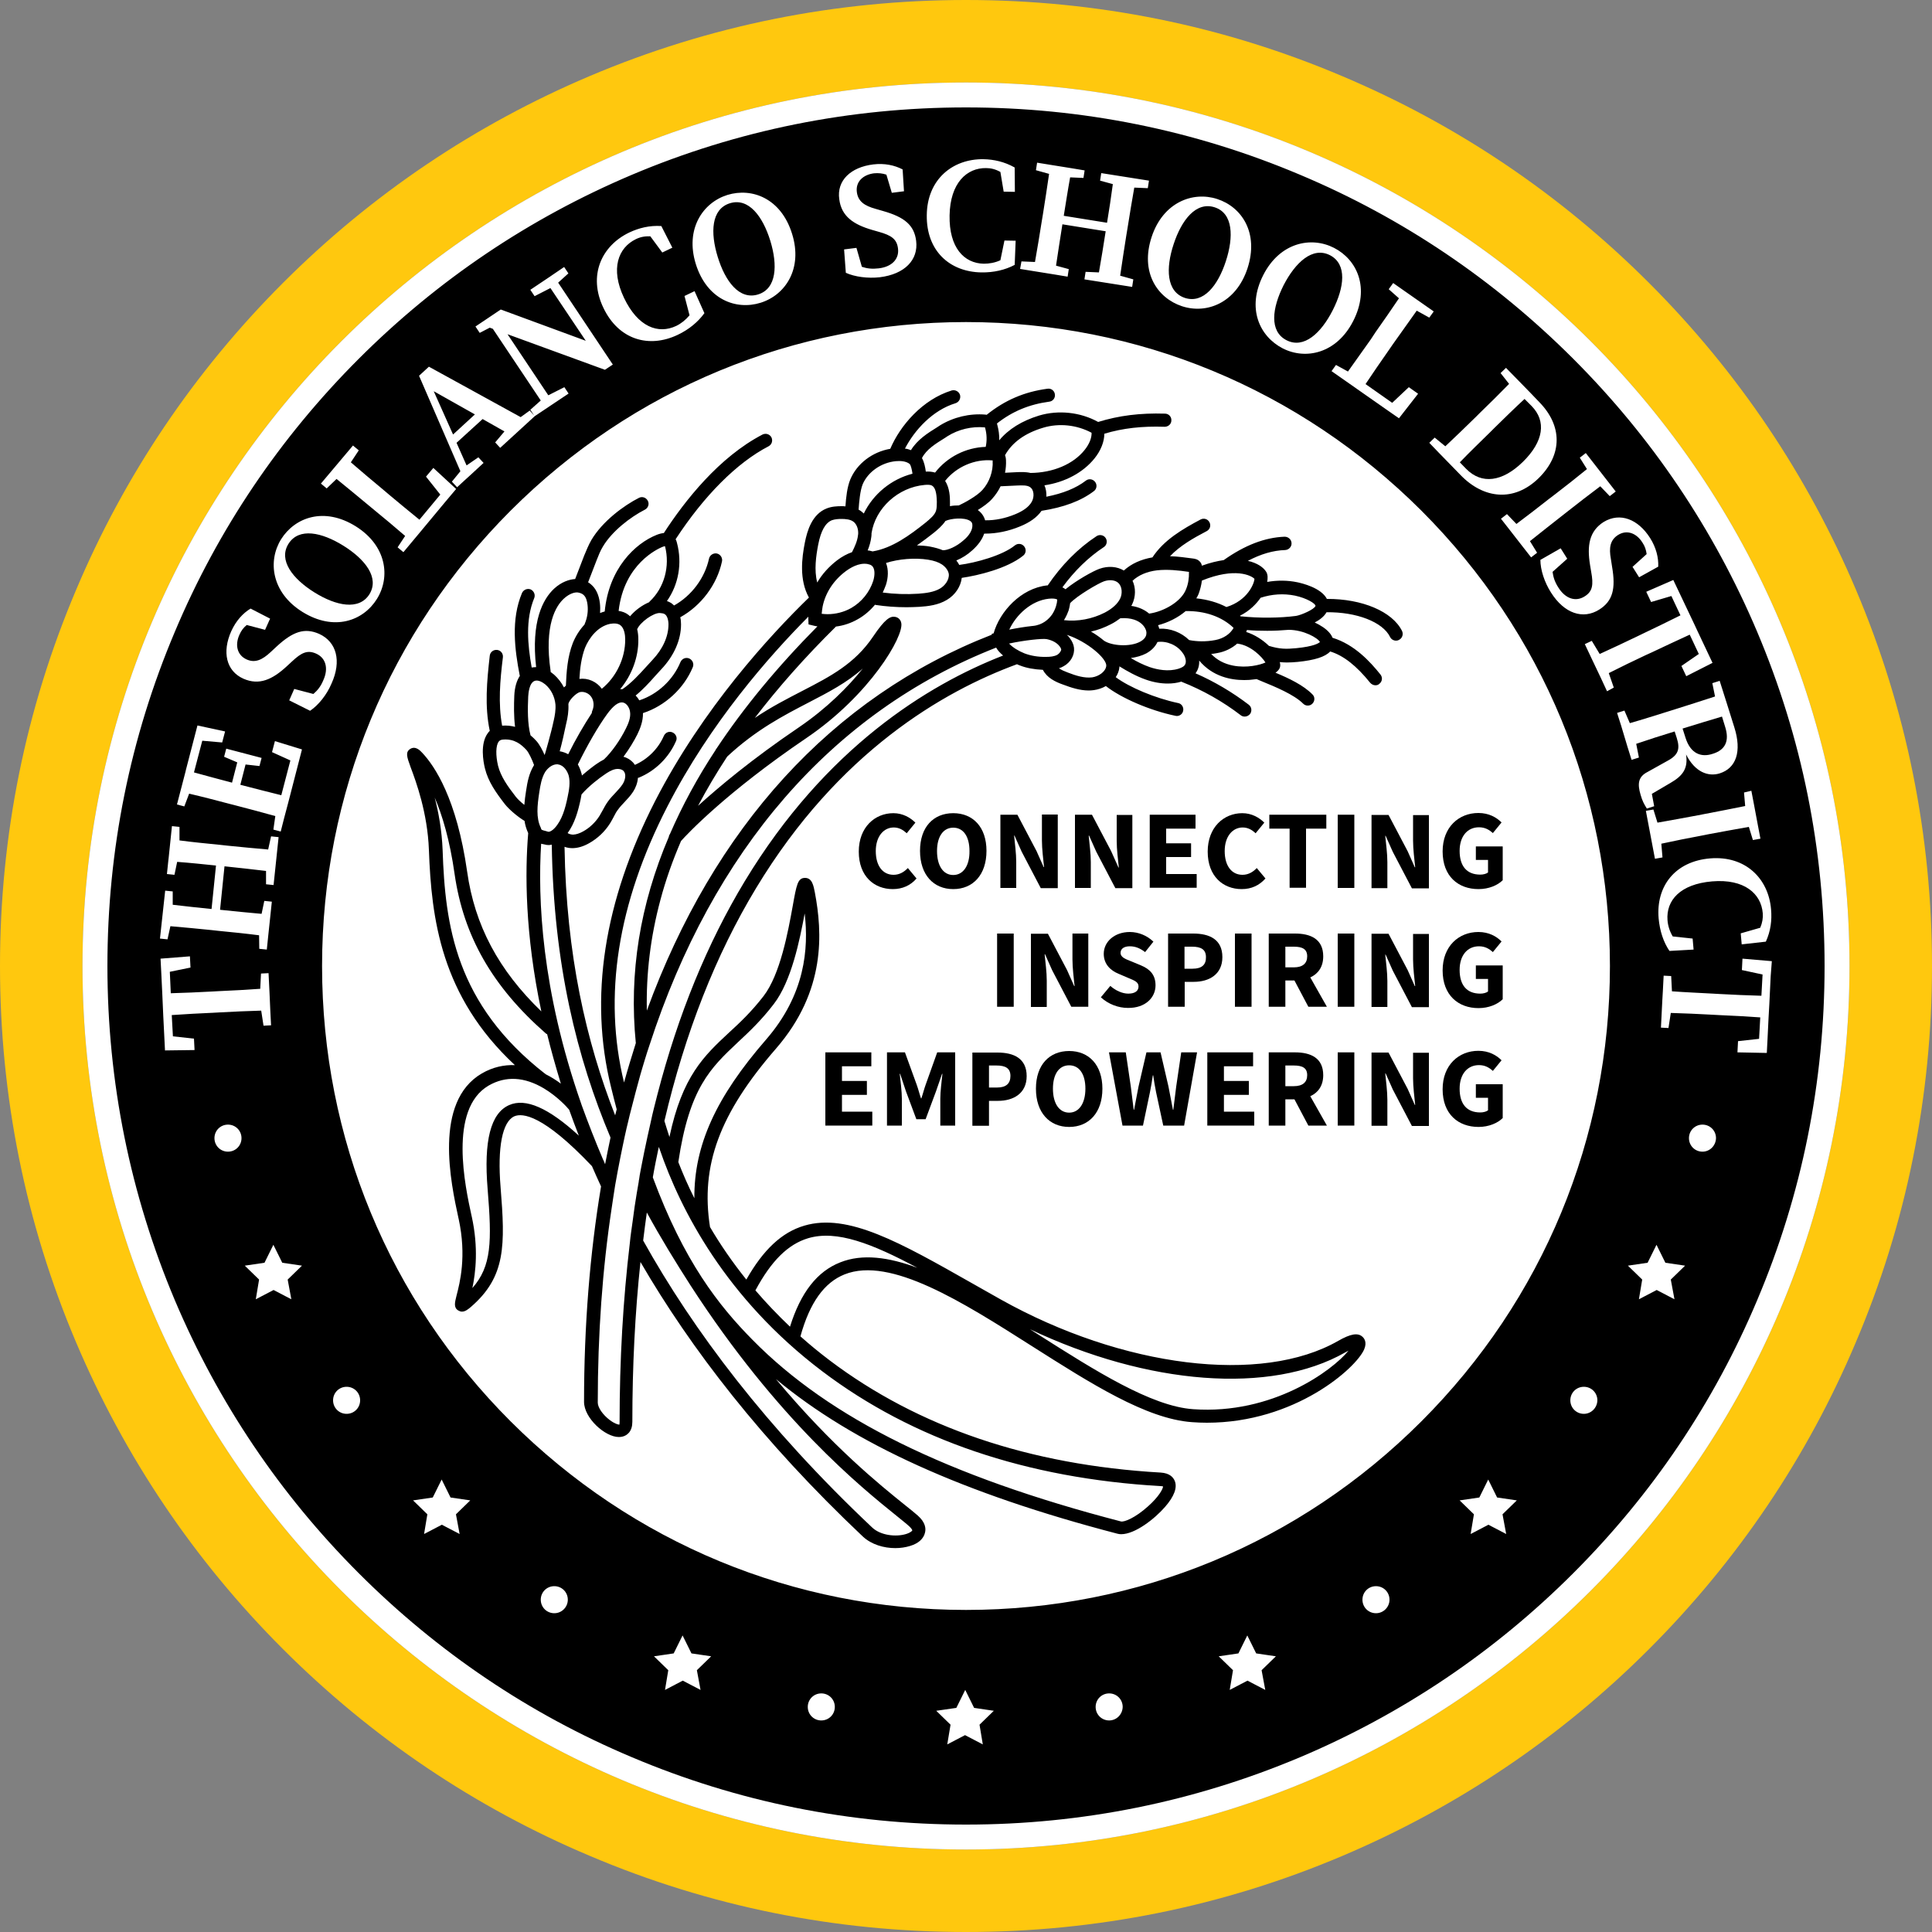 <?xml version="1.0" encoding="utf-8"?>
<!-- Generator: Adobe Illustrator 24.3.0, SVG Export Plug-In . SVG Version: 6.00 Build 0)  -->
<svg version="1.1" id="Layer_1" xmlns="http://www.w3.org/2000/svg" xmlns:xlink="http://www.w3.org/1999/xlink" x="0px" y="0px"
	 viewBox="0 0 1000 1000" style="enable-background:new 0 0 1000 1000;" xml:space="preserve">
<rect x="0" y="0" width="1000" height="1000" fill="#808080" stroke="none"/>
<style type="text/css">
	.st0{fill:#FFC80E;}
	.st1{fill:#FFFFFF;}
</style>
<path class="st0" d="M500,42.7c252.5,0,457.3,204.7,457.3,457.3S752.5,957.3,500,957.3C247.5,957.3,42.7,752.5,42.7,500
	S247.5,42.7,500,42.7 M500,0c-67.5,0-133,13.2-194.6,39.3c-59.5,25.2-113,61.2-158.9,107.1c-45.9,45.9-82,99.4-107.1,158.9
	C13.2,367,0,432.5,0,500s13.2,133,39.3,194.6c25.2,59.5,61.2,113,107.1,158.9c45.9,45.9,99.4,82,158.9,107.1
	C367,986.8,432.5,1000,500,1000s133-13.2,194.6-39.3c59.5-25.2,113-61.2,158.9-107.1c45.9-45.9,82-99.4,107.1-158.9
	C986.8,633,1000,567.5,1000,500s-13.2-133-39.3-194.6c-25.2-59.5-61.2-113-107.1-158.9c-45.9-45.9-99.4-82-158.9-107.1
	C633,13.2,567.5,0,500,0L500,0z"/>
<path class="st1" d="M500,42.7c252.5,0,457.3,204.7,457.3,457.3S752.5,957.3,500,957.3C247.5,957.3,42.7,752.5,42.7,500
	S247.5,42.7,500,42.7"/>
<g>
	<path d="M709.2,353.4c0.7,0.8,1.7,1.3,2.7,1.3c0.8,0,1.5-0.2,2.1-0.8c1.5-1.2,1.7-3.3,0.5-4.8c-5.3-6.6-13.4-15.5-24.8-19
		c-0.3-0.8-0.8-1.7-1.6-2.6c-1.7-2-4.4-3.8-7.6-5.3c2.5-1.3,4.9-3.1,6.1-5.3c15.5-0.2,29.1,5,32.9,12.8c0.6,1.2,1.8,1.9,3.1,1.9
		c0.5,0,1-0.1,1.5-0.4c1.7-0.8,2.4-2.9,1.6-4.6c-5-10.1-20.7-16.7-38.9-16.6c-3-5.8-12.9-8.1-15.2-8.6c-5.2-1.1-10.5-1.1-15.7-0.2
		c0.3-1.8,0.4-3.7-0.5-5.2c-1.4-2.3-4.6-4.6-9.5-5.7c6.6-3.5,13-5.4,19.3-5.6c1.9-0.1,3.4-1.7,3.3-3.6c-0.1-1.9-1.7-3.3-3.6-3.3
		c-10.3,0.4-20.6,4.4-31.5,12.1c-3.4,0.5-7.2,1.4-11.3,2.9c-0.1-0.5-0.3-1.2-0.8-1.8c-1.2-1.6-3-1.8-3.7-1.9
		c-3.9-0.5-7.9-1.1-12-1.2c5.1-5.4,12.1-9.4,19-13c1.7-0.9,2.3-2.9,1.4-4.6c-0.9-1.7-2.9-2.3-4.6-1.4c-9.4,5-19,10.6-24.9,19.6
		c-5.9,1-11,3.3-14.8,6.8c-3.5-2.1-8.1-2.5-12.6-0.9c-3.2,1.1-12,6-17.6,10.6c-0.5-0.4-1-0.7-1.6-1c6.2-8.5,13.5-15.6,21.4-20.8
		c1.6-1,2-3.2,1-4.7c-1-1.6-3.2-2-4.7-1c-9.5,6.2-18.2,15-25.3,25.5c-0.1,0-0.2,0-0.3,0c-13.7,1.5-24.6,13.7-27.7,24.8l-1,0.3
		l0.1,0.4c-83,32.3-144.1,100.1-178.6,194.6c-0.4-19.2,1.9-38.2,7-57.2c2.7-10.2,6.3-20.4,10.7-30.6c3-3.4,23.3-25.1,64.9-53.3
		c32.9-22.3,50.5-52.7,49.1-59.5c-0.3-1.7-1.5-2.9-3.1-3.2c-2.6-0.5-5.3,1-11.5,10.2c-9.5,14.1-22.1,20.6-36.6,28.1
		c-7.7,4-16,8.2-24.6,14c12.1-15.8,26.1-31.6,42-47.3c4-0.5,7.8-1.8,11.3-3.8c3.4-1.9,6.4-4.5,8.9-7.5c0.1,0,0.1,0,0.2,0.1
		c5.3,0.8,10.7,1.2,16.1,1.2c2.2,0,4.4-0.1,6.6-0.2c4.6-0.3,9.8-0.9,14.3-3.6c4.4-2.6,7.2-7,7.7-11.4c8.3-1.2,23.5-4.8,31.8-11.5
		c1.5-1.2,1.7-3.3,0.5-4.8c-1.2-1.5-3.3-1.7-4.8-0.5c-6.4,5.2-20.2,9-28.8,10.1c-0.4-0.8-0.9-1.6-1.5-2.3c2.9-1.2,5.8-3,8.3-5.3
		c3-2.7,5.1-5.6,6.1-8.6c0.2,0,0.4,0,0.6,0c5.9,0,12.1-1.3,17.9-3.7c5.2-2.1,8.9-4.8,11.2-8.1c11.5-1.8,20.4-5.1,27.1-10.2
		c1.5-1.1,1.8-3.3,0.6-4.8c-1.2-1.5-3.3-1.8-4.8-0.6c-5.1,3.9-11.8,6.6-20.4,8.3c0.1-2-0.2-4.1-1-5.9c10.7-1.6,20-6.6,25.9-13.9
		c3.3-4.1,5.1-8.7,5.1-12.8c9.6-2.9,19.6-4,31.2-3.6c1.9,0,3.5-1.4,3.5-3.3c0.1-1.9-1.4-3.5-3.3-3.5c-12.9-0.4-23.9,1-34.6,4.3
		c-9.2-5.1-20.6-6.3-30.6-3.3c-8.8,2.7-15.8,7-20.6,12.8c0.1-2.7-0.3-5.4-1-8c0-0.2-0.1-0.4-0.2-0.7c8-6.3,16.7-9.9,27.1-11.3
		c1.9-0.2,3.2-2,2.9-3.8c-0.2-1.9-2-3.2-3.8-2.9c-12.1,1.6-22.2,6-31.5,13.5c-0.2,0-0.5-0.1-0.6-0.1c-8.2-0.7-16.6,1.3-23.6,5.6
		l-1.2,0.8c-5.2,3.2-10.5,6.6-13.8,12c-1-0.4-2-0.7-3.1-0.8c4.9-9.5,14.3-19.9,26.2-23.5c1.8-0.6,2.8-2.5,2.3-4.3
		c-0.6-1.8-2.5-2.8-4.3-2.3c-15.2,4.7-26.7,18.2-31.8,30.2c-9.3,1.6-17.3,7.7-20.7,15.9c-1.6,3.9-2.2,9.2-2.5,13.9
		c-0.7-0.1-1.4-0.1-2-0.1c-2.2,0-5.1,0.1-7.8,1.2c-7.5,3-10,11.5-11.2,17.6c-1.6,8-3,19.3,2.1,28.5c-19.9,19.3-54.9,57.2-79.6,105.3
		c-26.6,52-34.3,101.9-22.8,148.2c0.9,3.8,1.9,7.6,2.9,11.4c-0.3,1-0.5,2.1-0.8,3.1c-15-38.2-25.3-83.1-26.2-139
		c1.3,0.5,2.7,0.7,4.1,0.7c0.1,0,0.2,0,0.3,0c2.7-0.1,5.4-0.9,8.4-2.6c4.4-2.5,8.1-6,10.8-10.3c0.7-1.1,1.3-2.3,1.9-3.4
		c0.7-1.4,1.4-2.7,2.3-3.8c0.9-1.3,2.1-2.5,3.3-3.8c1.5-1.6,3.1-3.3,4.4-5.3c1.3-2,2.3-4.6,2.5-7.2c0.2,0,0.3-0.1,0.5-0.1
		c8.5-3.5,15.5-10.4,19.2-18.9c0.8-1.7,0-3.7-1.8-4.5c-1.7-0.8-3.7,0-4.5,1.8c-2.9,6.7-8.4,12.1-15,15c-0.3-0.4-0.5-0.8-0.9-1.2
		c-1.3-1.4-3-2.5-5-3c3-4,5.6-8.4,7.2-11.6c1.3-2.7,3-6.7,2.9-11c11.4-3.7,21.2-12.7,25.8-23.8c0.7-1.7-0.1-3.7-1.9-4.5
		c-1.8-0.7-3.7,0.1-4.5,1.9c-3.8,9.2-11.8,16.7-21.3,19.8c-0.5-0.9-1.2-1.8-1.9-2.5c3.7-3,7-6.6,10.1-10.1c1.1-1.2,2.1-2.3,3.2-3.5
		c6.6-7,10.2-15.2,10.2-23.2c0-1.3-0.1-2.6-0.4-3.7c10.8-6,19-16.8,21.6-28.9c0.4-1.8-0.8-3.7-2.6-4.1c-1.8-0.4-3.7,0.8-4.1,2.6
		c-2.2,10.1-9,19.2-18.1,24.3c-0.6-0.6-1.3-1.2-2.1-1.6c-0.5-0.3-1.1-0.5-1.6-0.7c6-8.5,8-19.5,5.2-30.1c-0.1-0.4-0.3-1.2-0.7-1.9
		c14.7-22.5,31.7-39.6,48.1-48.1c1.7-0.9,2.3-2.9,1.5-4.6c-0.9-1.7-2.9-2.3-4.6-1.5c-22.5,11.7-40.2,34.2-51.1,51
		c-1.1,0.1-2.3,0.4-3.6,0.9c-11.4,4.5-24.9,17.6-27,39.7c-0.8,0.2-1.6,0.5-2.4,0.8c0.1-1.7,0.1-3.4-0.1-5.1
		c-0.5-4.3-2.1-7.7-4.7-9.8c-0.4-0.4-0.9-0.7-1.4-1l4.4-11.4c1-2.5,1.9-4.9,3.2-7c4.7-8,14.3-15.4,21.8-19.2
		c1.7-0.9,2.4-2.9,1.5-4.6c-0.9-1.7-2.9-2.4-4.6-1.5c-7.7,3.9-18.8,12-24.6,21.8c-1.5,2.6-2.6,5.4-3.7,8l-4.7,12.2
		c-3.1,0.2-7.1,1.5-10.9,5c-5.8,5.4-12,16.9-9.3,40.6c-0.8,0-1.5,0.1-2.3,0.2c-2.1-11.7-3.3-24.8,1.3-35.9c0.7-1.7-0.1-3.7-1.8-4.5
		c-1.7-0.7-3.7,0.1-4.5,1.8c-5.8,13.7-3.8,29.3-1.2,42.7c0,0.1,0,0.1,0.1,0.2c-1.7,2.5-2.7,6-2.9,10.2c-0.2,4.9-0.3,10.8,0.4,16.2
		c-2-0.5-4.2-0.8-6.7-0.6c-2.1-11.4-1.1-23.3,0.4-35.4c0.2-1.9-1.1-3.6-3-3.8c-1.9-0.2-3.6,1.1-3.8,3c-1.5,13.2-2.7,26.1,0,38.9
		c-0.4,0.4-0.8,0.8-1.1,1.3c-3.9,5.4-2.3,14.5-1.4,18.1c1.7,6.9,5.6,12.4,10.3,18.5c2.2,2.8,6.7,6.6,10.2,8.7
		c0.3,2.1,0.9,4.1,1.8,6.1c0,0.1,0.1,0.1,0.1,0.2c-1.7,20.2-1.7,52.2,6.8,92.3c-22.2-21.4-34.5-44.6-38.4-72.3
		c-5.4-37.9-16.9-54.8-23.2-61.5c-1.2-1.3-3.5-3.7-6.2-2.1c-2.7,1.7-1.8,4.1,0.1,9.4c2.9,7.7,8.8,23.8,9.5,42.9
		c1.3,35.4,6.1,75.7,44.5,111.4c-5.6-0.2-11.4,1-17.1,4.3c-25.2,14.7-16,56.9-12.1,74.9l0.1,0.4c4.2,19.4,0.6,33.1-1.1,39.7
		c-0.9,3.6-1.6,6.2,0.9,7.7c0.7,0.4,1.3,0.6,1.9,0.6c1.8,0,3.4-1.4,4.6-2.4c18.2-15.7,17.8-32,15.4-62c-1.7-20.6,0.9-33.9,7.1-36.7
		c4.2-1.8,14.9-0.9,40.2,25.8c1.5,3.5,3.1,7,4.7,10.5c-5.8,34.8-8.8,72.1-8.8,111.5c0,8.4,10.9,18.2,18,18.2c2.7,0,4.3-1.2,5.2-2.2
		c1.2-1.4,1.8-3.3,1.8-5.7c0-28.9,1.4-56.5,4.2-82.7c25.9,44.6,62.8,92.7,115.1,142.1c4.5,4.2,10.9,6,16.8,6c2.7,0,5.3-0.4,7.6-1.1
		c4.4-1.3,7.1-3.8,7.8-7c0.5-2.1,0.2-5.2-3.7-8.7c-1.6-1.4-3.8-3.2-6.7-5.5c-12.8-10.3-37.7-30.3-66.8-65.2
		c40.4,33.6,97.3,59.3,176.6,80c0.7,0.2,1.4,0.3,2.1,0.3c7.2,0,17.3-7.9,22.7-14.1c4.8-5.5,6.5-10.1,5-13.6
		c-0.8-1.8-2.6-3.9-7.2-4.2c-68-3.9-125.6-23.5-171.4-58.1c-5.4-4.1-10.4-8.2-15.1-12.4c4.8-17.4,12.3-27.9,22.9-32.1
		c23.7-9.4,61,14.3,97,37.2c30.4,19.3,59.1,37.6,82.7,39.3c2.7,0.2,5.3,0.3,7.8,0.3c45.6,0,77.3-28.3,81.4-38
		c1.6-3.8-0.1-5.8-0.9-6.5c-2.4-2.2-6.2-1.5-12.5,2.1C653,716.8,581,707.9,517.8,672.5c-5-2.8-9.9-5.6-14.5-8.2
		c-37.4-21.2-64.4-36.6-87-29.9c-11.6,3.4-21.2,12.4-30,27.9c-7.3-9.1-13.6-18.3-18.8-27.2c-5-31.8,4.9-58.7,34.2-92.4
		c26-30,23.9-60.3,20.1-80.6c-0.7-3.6-1.4-7.7-5.1-7.7c0,0,0,0,0,0c-3.8,0-4.4,3.4-6.4,14.6c-2.4,13.2-6.4,35.3-15.1,46.6
		c-6.2,8-12.1,13.6-17.9,18.9c-12.9,12-24.2,22.6-30.8,54c-0.9-2.8-1.8-5.6-2.6-8.3c10.7-45.6,26.5-85.9,47.5-120.6
		c42.6-70.5,96.9-101.8,135-115.8c0.6,0.3,1,0.5,1.4,0.6c3.5,1.4,7.6,2.1,12,2.3c2.1,4.1,6.3,6.2,10.6,7.7c4,1.5,8.5,3,13.2,3
		c0.9,0,1.7-0.1,2.6-0.2c2.1-0.3,4.3-1,6.2-2.1c7.9,6.2,22.6,12.6,36,15.4c0.2,0,0.5,0.1,0.7,0.1c1.6,0,3-1.1,3.3-2.7
		c0.4-1.8-0.8-3.7-2.6-4c-11.8-2.5-25.2-8.1-32.3-13.4c1-1.5,1.7-3.2,1.9-5.1c0-0.2,0-0.3,0-0.5c4.2,2.6,8.7,5.1,13.5,6.8
		c3.9,1.4,7.8,2.1,11.5,2.1c2.5,0,4.8-0.3,7.1-1c0,0,0.1,0,0.1,0.1c10.9,4.3,21.2,10.1,30.6,17.3c0.6,0.5,1.3,0.7,2.1,0.7
		c1,0,2-0.5,2.7-1.3c1.1-1.5,0.9-3.6-0.6-4.8c-8.5-6.5-17.8-12-27.6-16.3c0,0,0,0,0,0c1.5-2,2-4.3,1.9-6.6
		c7,8.4,16.6,10.1,23.3,10.1c1.9,0,3.5-0.1,4.7-0.3c0.2,0,0.8-0.1,1.7-0.2c0.8,0.3,1.7,0.7,2.6,1.1c7.1,2.9,16.8,6.9,21.5,11.6
		c0.7,0.7,1.5,1,2.4,1c0.9,0,1.7-0.3,2.4-1c1.3-1.3,1.4-3.5,0-4.8c-4.6-4.7-12.1-8.3-19.1-11.2c1.1-0.8,2-1.7,2.3-2.8
		c0.2-0.8,0.2-1.7-0.1-2.7c1.2,0.1,2.4,0.2,3.6,0.2c1.8,0,3.6-0.1,5.7-0.3c8.8-0.9,14.2-2.6,16.8-5.4
		C695.4,339.3,702.1,344.6,709.2,353.4z M696.3,700c0.6-0.3,1.2-0.6,1.7-0.9c-8.3,10.2-39.3,33.2-80.4,30.3
		c-21.8-1.5-51.1-20.2-79.5-38.2c-1.7-1.1-3.3-2.1-5-3.2C594,716.9,657.7,722,696.3,700z M652.5,309.4
		C652.5,309.4,652.5,309.4,652.5,309.4c5.8-1.9,11.9-2.3,17.8-1.1c6.1,1.3,10.6,4.1,10.6,5.3c-0.5,1.8-7.5,4.8-10.1,5.2
		c-8.5,1.1-18.9,1.2-28.7,0.2c-0.1-0.1-0.2-0.2-0.3-0.3C647,316.1,650.4,312.4,652.5,309.4z M620.4,307.4c0.8-2.2,1.4-4.5,1.7-6.9
		c17.2-7,25.6-2.6,27.2-0.9c-0.1,2.4-3.5,11.2-14.5,14.6c-4.6-2.4-9.9-3.9-15.6-4.5C619.7,308.9,620.1,308.2,620.4,307.4z
		 M586,312.8c1.9-4,1.9-8.6,0.2-12.2c3.1-2.9,7.5-4.8,12.7-5.4c5.4-0.6,11,0,16.5,0.8c0.1,3.3-0.4,6.3-1.5,9
		c-2.5,6.5-11.7,11.6-19.1,12.6c-2-1.7-5-3.4-9.3-4C585.8,313.3,585.9,313,586,312.8z M553.1,316c0.2-0.7,0.6-2.1,0.8-3.8
		c3.5-3.8,14.6-10.3,17.5-11.3c2.8-1,5.8-0.7,7.4,0.8c2.1,1.9,2.2,5.6,1,8.1c-1.3,2.7-4,5.2-8,7.3c-6.5,3.3-13.9,4.7-21.1,3.9
		C552,318.9,552.7,317.1,553.1,316z M542.8,309.9c2-0.2,3.5-0.1,4.4,0.4c0,0.1,0,0.2,0,0.3c0,0,0,0.1,0,0.1
		c-0.1,1.5-0.7,4.4-2.6,7.3c-1.7,2.4-4.8,5.5-10.1,6c0,0,0,0-0.1,0c-3.8,0.4-8.1,1.1-12,1.9C525.9,318.3,533.7,310.9,542.8,309.9z
		 M418.4,363.7c10.4-5.4,19.9-10.3,28.2-17.7c-7.6,9.5-18.5,20.5-33,30.4c-24.5,16.6-41.5,30.9-52.3,40.7c4.5-8.5,9.5-17,15.1-25.5
		C391.3,377.7,405.7,370.3,418.4,363.7z M452,300.6c-1.9,5.9-6,11-11.4,14.1c-3.7,2.1-8,3.2-12.3,3.2c-1,0-2-0.1-3-0.2
		c0.1-1.3,0.3-2.6,0.5-3.8c1.4-6.9,5.5-13.4,11.9-18.2c2.3-1.7,6.7-4.5,11.2-3.8c0.9,0.2,1.7,0.4,2.2,0.8
		C453,294,452.9,297.6,452,300.6z M486.6,304.6c-3.2,1.9-7.3,2.4-11.2,2.7c-6.2,0.4-12.4,0.2-18.5-0.6c0.6-1.3,1.2-2.7,1.7-4.1
		c1.1-3.5,1.4-7.7,0-11.2c6.5-2.1,14.9-2.8,21.8-1.7c3.1,0.5,5.4,1.3,7.2,2.5c1.9,1.3,3.2,3.1,3.5,4.9
		C491.4,300.2,489,303.2,486.6,304.6z M498.8,279.6c-3.8,3.4-8.4,5.3-10.8,5.2c-1.9-0.8-4.1-1.4-6.7-1.9c-2.1-0.4-4.4-0.5-6.7-0.6
		c3-2.1,5.9-4.3,8.7-6.5c1.8-1.5,4.3-3.5,6.1-6.2c0,0,0.1,0,0.1,0c2.5-1.2,9.5-2,12.6,0c0.9,0.6,1.2,1.2,1.2,2.3
		C503.4,274.2,501.8,277.1,498.8,279.6z M520.7,238.2c0-0.5-0.1-1.5-0.5-2.6c3.7-6.6,10.3-11.4,19.7-14.2c8.2-2.5,17.5-1.5,25.1,2.6
		c0.1,2.7-1.2,5.9-3.6,8.9c-5.9,7.4-16.4,11.8-28,11.9c-2.5-0.6-5.1-0.5-7.2-0.4l-6,0.3C520.6,242.6,520.8,240.4,520.7,238.2z
		 M517.9,251.7l8.6-0.4c2.7-0.1,5.1-0.2,6.6,0.8c2.2,1.4,2.3,5.1,1,7.5c-1.4,2.6-4.3,4.8-8.7,6.6c-5.1,2.1-10.4,3.2-15.5,3.1
		c-0.6-2.1-1.9-4-3.8-5.3c2.7-1.7,5.6-3.7,7.5-5.9C515.3,256.2,516.8,254,517.9,251.7z M513.6,238.3c0.1,0,0.1,0,0.2,0
		c0,0.1,0,0.2,0,0.3c0.3,5.4-1.7,11-5.3,15c-2.9,3.2-9.2,6.6-12.2,8c-1.6,0-3.2,0.1-4.6,0.4c0-0.8,0-1.6,0-2.3
		c0-2.2-0.1-7.1-2.5-10.8C495,241.6,504.5,237.5,513.6,238.3z M489.2,226.6l1.2-0.8c5.7-3.6,12.6-5.2,19.3-4.6c0,0,0,0,0.1,0
		c0,0.1,0.1,0.2,0.1,0.3c0.9,3.2,1,6.6,0.3,9.8c-10.2,0.3-19.9,5.2-26.2,13.3c-1.7-0.5-3.3-0.6-4.8-0.5c-0.3-2.2-0.8-4.9-2-7
		C479.5,232.6,484.2,229.7,489.2,226.6z M478.6,251c1.2-0.1,2.7-0.2,3.7,0.3c1.7,0.9,2.5,3.5,2.6,8.4c0,1.6,0,3.3-0.4,4.6
		c-0.7,2.3-2.9,4.1-5.4,6.2c-8.3,6.6-17.3,13.2-27.4,14.9c0,0-0.1,0-0.1,0c-0.5-0.1-1-0.3-1.6-0.4c-0.3,0-0.6-0.1-0.9-0.1
		c0.9-2.2,1.6-4.6,1.9-7.1c0.1-0.6,0.1-1.2,0.1-1.8C453.1,263,464.9,252.2,478.6,251z M446.5,250.7c2.7-6.4,9.6-11.3,17.2-12
		c2.2-0.2,5.3-0.1,7.2,1.5c0.5,0.6,1.1,2.7,1.4,5c-11,2.8-20.4,10.6-25.2,20.6c-0.4-0.4-0.9-0.8-1.4-1.2c-0.4-0.3-0.9-0.6-1.3-0.8
		C444.7,259.5,445.2,254,446.5,250.7z M423.5,281.9c1.4-7.2,3.7-11.2,7-12.6c1.6-0.6,3.5-0.7,5.1-0.7c2,0,4.5,0.2,6.1,1.4
		c1.5,1.1,2.5,3.3,2.5,5.8c0,0,0,0,0,0c0,0.4,0,0.8-0.1,1.2c-0.3,3-1.7,6-3.1,8.8c-2.6,0.9-5.2,2.3-7.7,4.2
		c-4.3,3.3-7.8,7.2-10.3,11.5C421.3,295.1,422.4,287.6,423.5,281.9z M345.4,417.5c22.2-43.3,52.9-78.1,73-98.3c0,0.5,0,1,0,1.4
		l0.1,2.6l2.5,0.6c0.7,0.2,1.4,0.3,2.1,0.4c-20.8,21-38.2,42.1-52.2,63.2c-0.2,0.2-0.4,0.5-0.5,0.8c-9.5,14.4-17.3,28.9-23.6,43.4
		c-0.3,0.5-0.6,1-0.6,1.5c-15,35.2-20.7,70.6-17.1,106.8c-2.1,6.7-4.2,13.5-6.1,20.4C312.1,515.8,319.6,467.7,345.4,417.5z
		 M322.2,406c-1,1.5-2.3,2.9-3.6,4.3c-1.3,1.4-2.7,2.8-3.9,4.5c-1.1,1.5-1.9,3-2.7,4.5c-0.6,1-1.1,2-1.7,3c-2.1,3.3-5,6.1-8.4,8
		c-2,1.1-3.6,1.6-5.2,1.7c-1.1,0-2.1-0.3-2.9-0.8c3.7-5.1,5.4-11.3,6.7-17.3c0.2-0.9,0.3-1.8,0.5-2.7c3.8-4.4,9.4-8.6,11.8-10.2
		c1.7-1.2,3.7-2.5,5.8-2.9c1.7-0.3,3.4,0.1,4.2,1C324.3,400.8,323.6,403.9,322.2,406z M324,377c-3,6.1-7.4,12.3-11.4,16.1
		c-1.4,0.7-2.6,1.5-3.8,2.3c-1.6,1.1-4.5,3.3-7.6,6c-0.1-0.4-0.1-0.9-0.3-1.3c-0.4-1.5-1-3-1.8-4.4c4.8-9.8,10.4-19.6,15.3-26.3
		c3.1-4.2,5.8-6.2,8-5.8c2,0.4,3.4,2.7,3.7,4.8C326.6,371.4,325.1,374.8,324,377z M294.2,364.5c0.1-1.9,4-5.9,6.1-6.3
		c2.1-0.4,4.6,0.7,5.8,2.6c1.3,1.9,1.5,4.7,0.5,7c-0.2,0.4-0.3,0.9-0.3,1.3c-4,6.1-8.4,13.6-12.2,21.3c-1.2-0.7-2.6-1.2-4.1-1.5
		c-0.1,0-0.2,0-0.3,0c1.3-4.7,2.4-9.8,3.3-14.1l0.1-0.4C293.8,371.5,294.4,368.1,294.2,364.5z M346,323.2c0,6.2-2.9,12.7-8.3,18.4
		c-1.1,1.2-2.2,2.4-3.3,3.6c-3.8,4.2-7.7,8.4-12.2,11.5c-0.4,0-0.8,0-1.2,0c6-7.2,9.5-16.5,9.4-25.7c0-1.9-0.2-3.7-0.6-5.3
		c1.5-3.6,8.4-8.6,11.8-8.4c1.1,0.1,1.8,0.2,2.3,0.5C345.4,318.5,346,321.1,346,323.2z M342.8,283.1c0.6-0.2,1.1-0.4,1.4-0.4
		c2.7,10.4-0.4,21.6-7.9,28.6c-0.1,0.1-0.2,0.2-0.3,0.4c-3.6,1.5-7.3,4.2-9.9,7.3c-0.3-0.3-0.6-0.6-0.9-0.8c-1.4-1.1-3.1-1.7-5-2
		C323,291.7,340.7,284,342.8,283.1z M315.8,322.9c2.2-0.4,4.1-0.2,5.3,0.7c2.1,1.6,2.5,5.2,2.5,7.3c0.1,9.7-4.6,19.5-12.1,25.6
		c-2.7-3.7-7.2-5.7-11.6-5.1c0.3-5.5,1-11,2.9-16.1C304.9,330.2,309.4,324.2,315.8,322.9z M291.8,309.9c3.1-2.9,6.1-3.5,7.5-3.2
		c1.1,0.2,2,0.6,2.6,1.1c1.5,1.2,2,3.5,2.2,5.2c0.4,3.3-0.1,6.7-1.4,9.8c-0.1,0.1-0.1,0.2-0.1,0.4c-2.5,2.7-4.6,5.9-6.1,9.6
		c-2.8,7.2-3.3,15-3.6,22.1c-0.3,0.3-0.7,0.6-1,0.9c-1.3-2.5-3-4.7-5.1-6.6c-0.6-0.5-1.2-0.9-1.8-1.4c0-0.1,0-0.3,0-0.4
		C281.5,323.4,287.8,313.6,291.8,309.9z M276.3,396.2c-2.4,4-3.3,8.3-4,13.1c-0.4,2.4-0.7,4.8-0.9,7.3c-1.8-1.4-3.6-3.1-4.5-4.3
		c-4.2-5.4-7.7-10.4-9.1-15.9c-1.3-5.4-1.2-10.5,0.3-12.5c0.4-0.5,0.9-1,2.2-1.1c6-0.5,9.5,2.5,12.2,5.4c1.3,1.5,2.9,5,3.9,7.7
		C276.4,396,276.4,396.1,276.3,396.2z M274.6,380.6c-1.6-6-1.5-13.8-1.2-20.1c0.1-1.6,0.5-7.1,3.4-8.1c1.8-0.6,4,0.7,5.5,1.9
		c3,2.6,4.8,6.3,5.2,10.3c0.2,2.8-0.3,5.8-0.9,8.4l-0.1,0.4c-1.1,5.4-4.5,17.3-4.6,17.4c-1.1-2.5-2.6-5.4-4.2-7.2
		C276.8,382.6,275.8,381.6,274.6,380.6z M279.1,410.3c0.6-4.1,1.3-7.7,3-10.6c1.3-2.1,3.7-4.1,6.2-4.1c0.2,0,0.5,0,0.7,0.1
		c2.8,0.4,4.7,3.4,5.4,5.9c0.8,3.4,0.2,7.2-0.6,10.9c-1.2,5.9-2.9,12-6.7,16.1c-1.2,1.3-2.6,2.1-3.4,1.9l-1-0.3
		c-2.5-0.6-2.5-0.8-2.6-1.2l-0.2-0.6C277.4,423.3,278.1,416.9,279.1,410.3z M229.1,440c-0.4-10.2-2.1-19.5-4.1-27.2
		c3.9,9.1,7.8,21.9,10.3,39.6c4.6,32,19.5,58.2,47.1,82.4c0.2,0.2,0.5,0.4,0.8,0.5c2,8.2,4.4,16.7,7.1,25.6
		c-2.4-1.8-5.1-3.5-7.9-4.9C235.7,519.7,230.4,478.8,229.1,440z M263.5,572c-9.5,4.2-13.2,18.4-11.1,43.5
		c2.2,27.1,2.1,39.8-7.9,51.2c1.7-8.1,3.2-20.8-0.3-36.9l-0.1-0.4c-3.3-15.1-12.1-55.3,8.8-67.5c8.8-5.1,18.5-4.6,28.7,1.5
		c6.8,4.1,11.7,9.4,13,11c1.6,4.4,3.2,8.9,5,13.4C283.9,573.4,272,568.2,263.5,572z M301.1,572.1c-0.1-0.3-0.2-0.6-0.3-0.9
		c-20.6-58.9-22.5-106.3-20.7-134.5c0.3,0.1,0.6,0.2,0.9,0.2l0.9,0.2c0.7,0.2,1.4,0.3,2.1,0.3c0.5,0,1.1-0.1,1.6-0.2
		c0.9,61.9,13.1,110.6,30.4,151.6c-1,4.6-1.9,9.2-2.8,13.8c-0.2-0.4-0.3-0.8-0.5-1.2c-0.1-0.4-0.3-0.8-0.5-1.1
		C308.1,590.7,304.4,581.2,301.1,572.1z M464.2,784.7c2.8,2.3,5,4,6.4,5.3c1.4,1.3,1.6,2,1.6,2.1c0,0.2-0.7,1.1-3.2,1.9
		c-5.2,1.6-13.2,0.8-17.6-3.4c-54.9-51.8-92.7-102.2-118.5-148.5c0.6-4.9,1.2-9.7,1.9-14.5c7.2,13.2,14.9,25.7,22.6,37.7
		C402.5,735,445.7,769.8,464.2,784.7z M418.3,640.9c14.8-4.4,33.1,2.8,56.5,15.3c-14.8-5.5-28.4-7.4-39.9-2.8
		c-12,4.7-20.5,15.7-26,33.3c-6.5-6.2-12.5-12.5-17.9-18.8C399.2,652.6,407.9,644,418.3,640.9z M381.9,539.5
		c5.7-5.3,12.1-11.3,18.6-19.8c9.1-11.8,13.4-32.9,16-46.9c2.1,18.2,0.3,41.9-20,65.3c-25.9,29.8-37.3,54.7-37.1,82.1
		c-3.3-6.5-6-12.8-8.3-18.7C356.8,563,367.9,552.7,381.9,539.5z M425.5,709.7c46.9,35.5,105.8,55.5,175.2,59.5
		c0.7,0,1.1,0.1,1.3,0.2c-0.1,1.4-2.3,5.4-7.8,10.3c-6.7,6-12.3,8.2-14,7.8c-90-23.4-150.6-53.3-190.6-93.9
		c-17.6-17.8-35.6-40.7-51.7-84.2c0.9-5.3,2-10.6,3.1-15.8c0.1,0.4,0.2,0.7,0.4,1.1C352.2,626.3,375.7,672,425.5,709.7z
		 M385.5,456.1c-19.4,32.1-34.5,69-45.2,110.3c-0.6,2.4-1.2,4.7-1.8,7.1c-0.6,2.3-1.1,4.6-1.6,6.9c-1.2,5.3-2.4,10.7-3.5,16.1
		c-0.5,2.4-0.9,4.7-1.4,7.1c-0.2,0.9-0.3,1.7-0.5,2.6c-0.3,1.4-0.5,2.8-0.7,4.2c-0.1,0.4-0.2,0.9-0.2,1.3c-0.3,1.9-0.7,3.9-1,5.8
		c-0.8,4.7-1.5,9.5-2.1,14.3c-0.3,1.9-0.5,3.8-0.8,5.7c-0.3,2-0.5,3.9-0.7,5.9c-3.5,29.3-5.3,60.2-5.3,92.9c0,0.6-0.1,0.9-0.1,1.1
		c-0.6,0-2.5-0.5-5-2.4c-3.6-2.7-6.2-6.5-6.2-9c0-35.4,2.4-69,7.2-100.7c0.3-2,0.6-4,0.9-6c0.3-1.9,0.6-3.8,0.9-5.8
		c0.8-4.7,1.7-9.3,2.6-13.9c0.4-2,0.8-3.9,1.2-5.9c0.4-1.9,0.8-3.8,1.2-5.7c0-0.1,0.1-0.3,0.1-0.4c0.5-2.3,1-4.6,1.6-6.9
		c0.5-2.3,1.1-4.6,1.7-6.9c1.5-6,3.1-11.9,4.7-17.7c0.7-2.5,1.5-5,2.2-7.4c0.8-2.6,1.6-5.2,2.5-7.8
		c32.6-100.4,94.2-172.3,179.4-205.7c0.9,1.6,2.2,2.9,3.6,4.1C480.2,354.5,427.3,387,385.5,456.1z M547.3,338.9
		c-1.6,0.9-3.8,1.1-5.7,1.1c-4.3,0.1-8.1-0.6-11.3-1.8c-3-1.2-6.2-3.1-8-5.1c7.8-1.7,17.3-2.7,19.4-2.3c3,0.6,5.4,1.9,6.8,3.8
		c0.5,0.6,0.7,1.2,0.8,1.6C549.2,337,548.4,338.2,547.3,338.9z M565.3,350.6c-4.1,0.5-8.5-0.9-12.6-2.5c-1.6-0.6-3.3-1.3-4.6-2.2
		c0.9-0.3,1.7-0.6,2.5-1.1c3.6-2,5.7-5.8,5.3-9.5c-0.2-1.7-0.9-3.3-2.1-4.9c-0.5-0.7-1-1.3-1.6-1.8c10.5,3.4,20.8,12.3,20.4,16.1
		C572.2,347.8,568.6,350.1,565.3,350.6z M571.4,331.6C571.3,331.6,571.3,331.6,571.4,331.6c-2-1.7-4.3-3.3-6.7-4.7
		c3.6-0.8,7-2.1,10.3-3.8c1.8-0.9,3.4-2,4.9-3.1c5.9-0.4,9.2,1.3,11,2.9c2,1.8,2.5,3.8,2.5,4.6c0,1.2-0.3,3-3.2,4.6
		C584.9,335,575.4,334.3,571.4,331.6z M613.2,344.3c-0.5,0.7-1.6,1.3-3.1,1.8c-5.4,1.7-11.1,0.5-15-0.8c-3.4-1.2-6.6-2.8-9.8-4.7
		c2.9-0.4,5.7-1.2,8-2.4c2.7-1.5,4.7-3.5,5.8-5.9c4.8-0.7,10.2,1.6,13,5.6C613.6,339.8,614.4,342.7,613.2,344.3z M615.5,331.3
		c-4.1-4-9.8-6.2-15.5-5.9c-0.1-0.6-0.3-1.2-0.6-1.8c5-1.3,10.2-3.8,14.3-7.3c9.9-0.2,18.8,2.9,24.8,8.7c-1.7,3.1-5.2,5.5-9.5,6.3
		C624.2,332.2,619.6,332.1,615.5,331.3z M638.2,344.5c-4.6-0.9-8.3-2.9-11.3-6c1.1-0.1,2.2-0.3,3.3-0.5c3.9-0.7,7.5-2.5,10.2-4.9
		c0.2,0.1,0.3,0.1,0.5,0.1c6.7,1,12.3,6.8,14.1,9.7C652.2,344.2,645.3,345.9,638.2,344.5z M670.9,335.5c-5.2,0.5-8.5,0.5-14.1-1.2
		c-3.1-3-7.3-5.8-11.8-7.2c0,0,0-0.1,0.1-0.1c0.1-0.3,0.2-0.6,0.3-0.9c3.5,0.3,7,0.4,10.5,0.4c3.8,0,7.6-0.2,11.1-0.5
		c7.8,0,15.1,4.2,16.2,6.3C682.6,332.9,680.1,334.6,670.9,335.5z"/>
	<path d="M392.4,152.4c9.6-3,10.2-15.1,6.3-27.8c-3.9-12.6-11.2-22.4-20.9-19.4s-10.2,15.2-6.3,27.8
		C375.4,145.7,382.7,155.4,392.4,152.4z"/>
	<path d="M162.7,306.6c11.2,7,23.1,9.5,28.5,1c5.3-8.6-2.2-18.1-13.4-25.1c-11.2-7-23.1-9.6-28.5-1C144,290,151.5,299.6,162.7,306.6
		z"/>
	<polygon points="224.5,202.5 234.5,224.9 245.8,214.5 	"/>
	<path d="M886.4,390.2c6.6-2,8.9-6.6,6.5-14.1l-1.6-5.2c-6.6,1.9-13.2,4-20.4,6.2l1.5,4.7C875,390.2,880.6,392.1,886.4,390.2z"/>
	<path d="M613.3,154.2c9.6,3.1,17.1-6.4,21.2-19c4.1-12.6,3.8-24.8-5.8-27.9c-9.6-3.1-17.1,6.5-21.2,19
		C603.3,138.9,603.7,151,613.3,154.2z"/>
	<path d="M788.2,239.1c10.9-10.7,12.2-21.1,4.6-28.9l-3.7-3.7c-5.2,4.8-10.4,9.9-15.6,15l-2.1,2.1c-5.5,5.4-10.8,10.5-15.8,15.7
		l3.3,3.4C766.9,250.8,777.5,249.5,788.2,239.1z"/>
	<path d="M665.9,176.1c9,4.6,17.9-3.7,23.9-15.5c6-11.8,7.6-23.8-1.4-28.5c-9-4.6-17.9,3.7-24,15.5
		C658.4,159.5,656.9,171.5,665.9,176.1z"/>
	<path d="M474.4,454.7l-4.5-5.4c-1.9,2-4.3,3.5-7.4,3.5c-5.5,0-9.2-4.5-9.2-12.3c0-7.6,4.1-12.2,9.3-12.2c2.7,0,4.8,1.2,6.7,3
		l4.5-5.5c-2.6-2.6-6.5-4.9-11.4-4.9c-9.6,0-17.9,7.3-17.9,19.9c0,12.8,8,19.4,17.6,19.4C467.1,460.2,471.3,458.3,474.4,454.7z"/>
	<path d="M510.6,440.4c0-12.3-7-19.5-17.2-19.5c-10.2,0-17.2,7.1-17.2,19.5c0,12.4,7,19.8,17.2,19.8
		C503.6,460.2,510.6,452.8,510.6,440.4z M493.4,452.9c-5.2,0-8.4-4.8-8.4-12.4c0-7.6,3.3-12.1,8.4-12.1c5.2,0,8.4,4.5,8.4,12.1
		C501.9,448,498.6,452.9,493.4,452.9z"/>
	<path d="M547.5,459.5v-37.9h-8.2v13.4c0,4.5,0.7,9.8,1.1,13.8h-0.2l-3.7-8.3l-9.9-18.8h-8.8v37.9h8.2v-13.4c0-4.5-0.7-9.5-1.1-13.7
		h0.2l3.7,8.3l9.9,18.9H547.5z"/>
	<path d="M575.1,440.5l-9.9-18.8h-8.8v37.9h8.2v-13.4c0-4.5-0.7-9.5-1.1-13.7h0.2l3.7,8.3l9.9,18.9h8.8v-37.9H578v13.4
		c0,4.5,0.7,9.8,1.1,13.8h-0.2L575.1,440.5z"/>
	<polygon points="618.8,428.9 618.8,421.7 595.1,421.7 595.1,459.5 619.4,459.5 619.4,452.4 603.6,452.4 603.6,443.6 616.5,443.6 
		616.5,436.5 603.6,436.5 603.6,428.9 	"/>
	<path d="M655,454.7l-4.5-5.4c-1.9,2-4.3,3.5-7.4,3.5c-5.5,0-9.2-4.5-9.2-12.3c0-7.6,4.1-12.2,9.3-12.2c2.7,0,4.8,1.2,6.7,3l4.5-5.5
		c-2.6-2.6-6.5-4.9-11.4-4.9c-9.6,0-17.9,7.3-17.9,19.9c0,12.8,8,19.4,17.6,19.4C647.7,460.2,651.8,458.3,655,454.7z"/>
	<polygon points="676,459.5 676,428.9 686.5,428.9 686.5,421.7 657,421.7 657,428.9 667.5,428.9 667.5,459.5 	"/>
	<rect x="692.4" y="421.7" width="8.6" height="37.9"/>
	<path d="M731.4,435.1c0,4.5,0.7,9.8,1.1,13.8h-0.2l-3.7-8.3l-9.9-18.8h-8.8v37.9h8.2v-13.4c0-4.5-0.7-9.5-1.1-13.7h0.2l3.7,8.3
		l9.9,18.9h8.8v-37.9h-8.2V435.1z"/>
	<path d="M765.3,460.2c5.3,0,9.9-2,12.5-4.6v-17.5h-13.9v7h6.3v6.5c-0.9,0.7-2.5,1.1-4,1.1c-7.1,0-10.7-4.5-10.7-12.3
		c0-7.6,4.1-12.2,10-12.2c3.2,0,5.3,1.3,7.2,3l4.5-5.5c-2.6-2.6-6.5-4.9-12-4.9c-10.1,0-18.5,7.3-18.5,19.9
		C746.7,453.6,754.8,460.2,765.3,460.2z"/>
	<rect x="516.1" y="483.2" width="8.6" height="37.9"/>
	<path d="M541.8,507.6c0-4.5-0.7-9.5-1.1-13.7h0.2l3.7,8.3l9.9,18.9h8.8v-37.9h-8.2v13.4c0,4.5,0.7,9.8,1.1,13.8H556l-3.7-8.3
		l-9.9-18.8h-8.8v37.9h8.2V507.6z"/>
	<path d="M598.1,510c0-5.4-2.9-8.4-7.5-10.3l-4.8-2c-3.3-1.3-5.8-2.2-5.8-4.5c0-2.2,1.9-3.4,4.8-3.4c3,0,5.4,1.1,7.9,3l4.3-5.4
		c-3.3-3.2-7.8-5-12.2-5c-7.9,0-13.5,5-13.5,11.3c0,5.5,3.7,8.7,7.6,10.3l4.9,2.1c3.3,1.4,5.5,2.1,5.5,4.5c0,2.2-1.7,3.7-5.3,3.7
		c-3.1,0-6.6-1.6-9.3-4l-4.9,5.9c3.9,3.6,9.1,5.5,14,5.5C592.9,521.8,598.1,516.3,598.1,510z"/>
	<path d="M632.7,495.4c0-9.2-6.7-12.2-15.1-12.2h-13v37.9h8.6v-12.9h4.7C625.9,508.2,632.7,504.3,632.7,495.4z M617.3,501.4h-4.2
		V490h3.9c4.6,0,7.2,1.4,7.2,5.4C624.3,499.3,622.1,501.4,617.3,501.4z"/>
	<rect x="639.2" y="483.2" width="8.6" height="37.9"/>
	<path d="M656.7,521.1h8.6v-13.6h4.7l7.2,13.6h9.6l-8.6-15.2c4-1.8,6.7-5.4,6.7-10.9c0-9-6.6-11.8-14.6-11.8h-13.6V521.1z
		 M665.3,490h4.4c4.5,0,6.9,1.3,6.9,5c0,3.7-2.4,5.7-6.9,5.7h-4.4V490z"/>
	<rect x="692.4" y="483.2" width="8.6" height="37.9"/>
	<path d="M731.4,496.6c0,4.5,0.7,9.8,1.1,13.8h-0.2l-3.7-8.3l-9.9-18.8h-8.8v37.9h8.2v-13.4c0-4.5-0.7-9.5-1.1-13.7h0.2l3.7,8.3
		l9.9,18.9h8.8v-37.9h-8.2V496.6z"/>
	<path d="M765.3,521.8c5.3,0,9.9-2,12.5-4.6v-17.5h-13.9v7h6.3v6.5c-0.9,0.7-2.5,1.1-4,1.1c-7.1,0-10.7-4.5-10.7-12.3
		c0-7.6,4.1-12.2,10-12.2c3.2,0,5.3,1.3,7.2,3l4.5-5.5c-2.6-2.6-6.5-4.9-12-4.9c-10.1,0-18.5,7.3-18.5,19.9
		C746.7,515.1,754.8,521.8,765.3,521.8z"/>
	<polygon points="451,551.9 451,544.7 427.2,544.7 427.2,582.6 451.5,582.6 451.5,575.4 435.8,575.4 435.8,566.7 448.7,566.7 
		448.7,559.5 435.8,559.5 435.8,551.9 	"/>
	<path d="M486.6,582.6h7.8v-37.9h-9.3l-6,16.8c-0.8,2.2-1.4,4.7-2.2,7h-0.2c-0.8-2.3-1.4-4.8-2.2-7l-6.1-16.8h-9.3v37.9h7.7v-13.9
		c0-3.7-0.7-9.2-1.1-12.9h0.2l3,9l5.4,14.5h4.8l5.4-14.5l3.1-9h0.2c-0.4,3.7-1.1,9.2-1.1,12.9V582.6z"/>
	<path d="M511.9,569.8h4.7c8,0,14.8-3.9,14.8-12.8c0-9.2-6.7-12.2-15.1-12.2h-13v37.9h8.6V569.8z M511.9,551.5h3.9
		c4.6,0,7.2,1.4,7.2,5.4c0,3.9-2.2,6-6.9,6h-4.2V551.5z"/>
	<path d="M553.4,583.3c10.2,0,17.2-7.4,17.2-19.8c0-12.3-7-19.5-17.2-19.5c-10.2,0-17.2,7.1-17.2,19.5S543.2,583.3,553.4,583.3z
		 M553.4,551.4c5.2,0,8.4,4.5,8.4,12.1s-3.3,12.4-8.4,12.4c-5.2,0-8.4-4.8-8.4-12.4S548.2,551.4,553.4,551.4z"/>
	<path d="M591.6,582.6l3.6-17.2c0.6-2.9,1.1-6,1.5-8.8h0.2c0.4,2.8,0.9,5.9,1.5,8.8l3.7,17.2h10.8l6.7-37.9h-8.2l-2.6,17.7
		c-0.5,3.9-1,7.9-1.5,12h-0.2c-0.8-4-1.5-8.1-2.3-12l-4.1-17.7h-7.3l-4.1,17.7c-0.8,3.9-1.5,8-2.3,12h-0.2c-0.5-4-1-8-1.5-12
		l-2.6-17.7H574l7,37.9H591.6z"/>
	<polygon points="649.2,575.4 633.5,575.4 633.5,566.7 646.4,566.7 646.4,559.5 633.5,559.5 633.5,551.9 648.6,551.9 648.6,544.7 
		624.9,544.7 624.9,582.6 649.2,582.6 	"/>
	<path d="M656.7,582.6h8.6V569h4.7l7.2,13.6h9.6l-8.6-15.2c4-1.8,6.7-5.4,6.7-10.9c0-9-6.6-11.8-14.6-11.8h-13.6V582.6z
		 M665.3,551.5h4.4c4.5,0,6.9,1.3,6.9,5c0,3.7-2.4,5.7-6.9,5.7h-4.4V551.5z"/>
	<rect x="692.4" y="544.7" width="8.6" height="37.9"/>
	<path d="M731.4,558.1c0,4.5,0.7,9.8,1.1,13.8h-0.2l-3.7-8.3l-9.9-18.8h-8.8v37.9h8.2v-13.4c0-4.5-0.7-9.5-1.1-13.7h0.2l3.7,8.3
		l9.9,18.9h8.8v-37.9h-8.2V558.1z"/>
	<path d="M765.3,583.3c5.3,0,9.9-2,12.5-4.6v-17.5h-13.9v7h6.3v6.5c-0.9,0.7-2.5,1.1-4,1.1c-7.1,0-10.7-4.5-10.7-12.3
		c0-7.6,4.1-12.2,10-12.2c3.2,0,5.3,1.3,7.2,3l4.5-5.5c-2.6-2.6-6.5-4.9-12-4.9c-10.1,0-18.5,7.3-18.5,19.9
		C746.7,576.7,754.8,583.3,765.3,583.3z"/>
	<path d="M909.5,327c-22.4-52.9-54.4-100.5-95.2-141.3c-40.8-40.8-88.3-72.9-141.3-95.2c-54.8-23.2-113-34.9-173-34.9
		S381.8,67.3,327,90.5c-52.9,22.4-100.5,54.4-141.3,95.2c-40.8,40.8-72.9,88.3-95.2,141.3c-23.2,54.8-34.9,113-34.9,173
		s11.8,118.2,34.9,173c22.4,52.9,54.4,100.5,95.2,141.3c40.8,40.8,88.3,72.9,141.3,95.2c54.8,23.2,113,34.9,173,34.9
		s118.2-11.8,173-34.9c52.9-22.4,100.5-54.4,141.3-95.2c40.8-40.8,72.9-88.3,95.2-141.3c23.2-54.8,34.9-113,34.9-173
		S932.7,381.8,909.5,327z M914,487.4l-12.5,1.4l-0.5-5.7l10.1-2.9c1.1-2.6,1.5-5.1,1.3-7.5c-0.8-10.1-9.5-17.9-26.2-16.5
		c-16.6,1.4-23.9,9.9-23.1,20.1c0.2,2.8,1.1,5.7,2.7,8.4l10.3,1.1l0.5,5.7l-12.5,0.7c-3.1-4.6-5-10.3-5.6-16.9
		c-1.4-16.5,8.4-29.5,26.7-31c18.3-1.5,30.2,10.5,31.5,26.4C917.2,476.3,916.5,481.9,914,487.4z M906.5,409.3l1.3,6.8l2.1,11.2
		l1.3,6.8l-3.9,0.7l-2.1-6.8c-6.9,1.2-13.9,2.5-20.9,3.8l-3.5,0.7c-7,1.3-14,2.7-20.9,4.2l0.6,7.1l-3.9,0.7l-4.7-24.8l3.9-0.7
		l2.1,6.8c6.9-1.2,13.9-2.5,20.9-3.8l3.6-0.7c6.9-1.3,13.9-2.7,20.9-4.1l-0.6-7L906.5,409.3z M854.1,278.5
		c3.1,4.9,4.4,10.1,4.2,14.8l-9.9,5.5l-3.4-5.4l7.3-6.6c-0.3-2.2-0.9-4.1-2.2-6c-3-4.8-8-6.8-12.6-3.9c-4.1,2.6-4.8,6.6-3.7,12.5
		l0.6,3.9c2,11.6,0.3,17.8-6.6,22.2c-8.4,5.3-18.1,2.1-25-8.8c-3.4-5.3-5.5-11.8-5.5-16.9l10.5-6l3.4,5.4l-7.6,6.8
		c0.4,2.9,1.2,5.3,3,8.1c3.7,5.9,9,7.5,13.6,4.6c4.2-2.6,4.6-6.1,3.4-12.7l-0.6-3.6c-1.6-9.9-0.5-17.4,7-22.2
		C838.5,265,847.9,268.7,854.1,278.5z M817.7,236.9l3.1-2.4l15.5,19.9l-3.1,2.4l-4.9-5.1c-5.6,4.2-11.2,8.5-16.9,13l-2.8,2.2
		c-5.6,4.4-11.2,8.8-16.7,13.2l3.7,6l-3.1,2.4l-4.3-5.5l-7-9l-4.3-5.5l3.1-2.4l4.9,5.1c5.6-4.2,11.2-8.5,16.9-13l2.9-2.2
		c5.6-4.3,11.2-8.7,16.7-13.2L817.7,236.9z M748.1,231c5.1-4.8,10.3-9.8,15.8-15.2l2.1-2.1c5.1-4.9,10.1-9.9,15.1-15l-4.4-5.6
		l2.8-2.7l8.8,9l4,4.1c0,0,0,0,0,0l4.5,4.7c11.8,12.1,12.1,27-0.4,39.3c-12.7,12.4-28.4,10.8-40.4-1.6l-7.4-7.6l-4-4.1l-4.8-5
		l2.8-2.7L748.1,231z M712,171.9c4.1-5.8,8.2-11.7,12.1-17.5l-5.3-4.7l2.3-3.2l5.7,4l9.3,6.5v0l6,4.2l-2.3,3.2l-6.5-3.6
		c-4.1,5.7-8.2,11.5-12.3,17.3l-2.9,4.2c-3.4,4.9-7.4,10.6-11.3,16.5l13.8,9.7l8.6-8.1l4.8,3.4l-9.9,12.7l-6.9-4.8h0v0l-13-9.1
		l-4.7-3.3l-10.3-7.2l2.3-3.2l6.2,3.4c4.1-5.7,8.1-11.4,11.8-16.6L712,171.9z M653.9,142.3c8.6-16.8,24.7-20.1,36.6-14
		c11.9,6.1,18.7,20.7,9.9,37.9c-8.6,16.8-24.6,20.2-36.5,14.1C651.9,174.1,645.1,159.5,653.9,142.3z M630,103
		c12.7,4.1,21.7,17.5,15.7,35.9c-5.9,17.9-21.1,23.8-33.9,19.6c-12.7-4.2-21.8-17.5-15.7-35.9C602,104.7,617.4,98.9,630,103z
		 M528.7,135.3l7,0.3c1.2-6.9,2.4-13.9,3.5-21l0.6-3.6c1.1-7,2.2-14,3.2-21l-6.8-1.9l0.6-3.9l6.8,1.1c0,0,0,0,0,0l11.2,1.8v0
		l6.6,1.1l-0.6,3.9l-6.9-0.3c-1.2,6.5-2.2,13.2-3.3,19.9l22.4,3.6c1.1-6.6,2.1-13.3,3-20l-6.6-1.8l0.6-3.9l24.7,3.9l-0.6,3.9l-7-0.3
		c-1.2,6.9-2.4,13.9-3.5,21l-0.6,3.6c-1.1,7-2.2,14-3.2,21l6.8,1.9l-0.6,3.9l-24.7-3.9l0.6-3.9l6.9,0.3c1.2-6.7,2.3-13.7,3.5-21.3
		l-22.4-3.6c-1.2,7.6-2.3,14.6-3.3,21.4l6.6,1.8l-0.6,3.9l-6.6-1.1c0,0,0,0,0,0l-11.2-1.8c0,0,0,0,0,0l-6.8-1.1L528.7,135.3z
		 M509,82.4c5.4,0.1,10.9,1.3,16.2,4.3l0.1,12.6l-5.8-0.1L517.8,89c-2.5-1.4-4.9-2-7.3-2c-10.1-0.2-18.7,7.7-19,24.5
		c-0.3,16.7,7.5,24.8,17.7,25c2.8,0,5.8-0.5,8.6-1.8l2.1-10.2l5.8,0.1l-0.5,12.5c-4.9,2.6-10.8,4-17.3,3.9
		c-16.5-0.3-28.5-11.3-28.2-29.7C479.9,92.9,493,82.2,509,82.4z M452,85.1c5.8-0.7,11,0.4,15.2,2.6l0.7,11.3l-6.3,0.8l-2.8-9.4
		c-2.1-0.7-4.1-0.9-6.4-0.7c-5.6,0.7-9.6,4.3-8.9,9.7c0.6,4.8,3.9,7.1,9.7,8.7l3.8,1.1c11.3,3.2,16.2,7.4,17.2,15.5
		c1.2,9.8-5.9,17.2-18.8,18.8c-6.2,0.7-13-0.2-17.6-2.3l-0.9-12.1l6.4-0.8l2.8,9.8c2.7,0.9,5.3,1.2,8.7,0.8
		c6.9-0.8,10.7-4.9,10-10.3c-0.6-4.9-3.5-6.8-9.9-8.6l-3.5-1c-9.6-2.8-15.9-7-17-15.9C433,93.4,440.4,86.5,452,85.1z M376.5,100.9
		c12.7-3.9,27.8,1.7,33.5,20.2c5.6,18-3.5,31.6-16.3,35.6c-12.8,4-27.9-1.7-33.6-20.2C354.6,118.6,363.7,104.9,376.5,100.9z
		 M325.8,120.3c4.9-2.3,10.4-3.7,16.5-3.3l5.7,11.2l-5.2,2.5l-6.2-8.4c-2.9-0.1-5.3,0.4-7.5,1.5c-9.1,4.4-13.3,15.3-6.1,30.4
		c7.2,15.1,17.7,18.9,27,14.5c2.5-1.2,4.9-3.1,6.9-5.5l-2.6-10l5.2-2.5l5.1,11.4c-3.3,4.5-7.9,8.4-13.8,11.2
		c-14.9,7.1-30.6,2.6-38.5-14C304.3,142.6,311.3,127.2,325.8,120.3z M222,189.8l47.5,26.1l4.7-3.4l2.3,2.6l-2-3l5.4-4.8l-24.8-37.1
		l-1.6-0.6l-5.2,2.7l-2.2-3.3l13.1-8.8l44,16.2l-18.3-27.3l-8.2,4.2l-2.2-3.3l10-6.7l1.6-1.1v0l5.9-4l2.2,3.3l-5.3,4.8l28.3,42.4
		l-4.1,2.7L262.7,173l21.1,31.6l8.3-4.2l2.2,3.3l-17.5,11.7l0,0l-17.9,16.4l-2.6-2.8l4.8-5.7l-11.3-6.4l-13.5,12.3l5.2,11.7l6.1-4.2
		l2.7,2.9l-6.6,6.1l-3.3,3v0l-3.8,3.5l-2.7-2.9l4.4-5.4l-21.4-49.4L222,189.8z M182.7,230.6l3,2.5l-4.1,6.2
		c5.3,4.6,10.8,9.2,16.2,13.7l3.9,3.3c4.6,3.8,9.9,8.3,15.4,12.7l10.8-13l-7.4-9.3l3.8-4.5l11.8,10.9l-5.4,6.4v0l-13.8,16.6
		l-8.1,9.7l-3-2.5l3.9-5.9c-5.3-4.6-10.7-9.1-15.6-13.1l-3.5-2.9c-5.5-4.6-11-9.1-16.4-13.5l-5.1,4.9l-3-2.5L182.7,230.6z
		 M145.5,279.1c7.1-11.3,22.2-16.9,38.6-6.7c16,10,18.1,26.2,11,37.6c-7.1,11.4-22.2,16.9-38.6,6.7
		C140.5,306.7,138.5,290.4,145.5,279.1z M94.8,404.1l1.3-5l0.1-0.5l6-23.1l14.3,3.1l-1.5,5.7l-10.3-0.9l-4.3,16.4
		c6.4,1.8,13,3.5,19.7,5.3l2.7-10.5l-6.8-2.9l1.1-4.2l18.3,4.8l-1.1,4.2l-7.2-0.8l-2.7,10.5c7.3,1.9,14.3,3.7,21.2,5.4l4.7-18
		l-9.5-4.3l1.5-5.7l14,4.3l-7.1,27.5l-2.2,8.3l-1.7,6.7l-3.8-1l1-7c-6.7-1.9-13.6-3.7-20.5-5.5l-3.5-0.9c-6.8-1.8-13.7-3.6-20.6-5.2
		l-2.5,6.6l-3.8-1L94.8,404.1z M85.5,461l3.9,0.4l0,6.9c6.6,0.8,13.3,1.5,20.1,2.2l2.3-22.5c-6.7-0.7-13.4-1.4-20.1-1.9l-1.4,6.7
		l-3.9-0.4l0.7-6.7l0.2-1.7l1.7-16.4l3.9,0.4l0,7c6.9,0.9,14,1.6,21.1,2.3l3.6,0.4c7,0.7,14.1,1.4,21.2,2l1.5-6.8l3.9,0.4l-2.6,24.8
		l-3.9-0.4l0-6.9c-6.7-0.8-13.8-1.6-21.5-2.4l-2.3,22.5c7.6,0.8,14.7,1.5,21.5,2.1l1.4-6.7l3.9,0.4l-0.7,6.7l-1.2,11.3l-0.7,6.8
		l-3.9-0.4l-0.1-7c-6.9-0.9-14-1.6-21.1-2.3l-3.6-0.4c-7-0.7-14.1-1.4-21.2-2l-1.5,6.8l-3.9-0.4L85.5,461z M89.5,536.4l10.9,1.2
		l0.3,5.9l-15.3,0.2l-0.9-18h0l-0.5-11.3h0L83.5,504h0l0,0l-0.4-7.8l15.2-1.2l0.3,5.8l-10.7,2.2l0.5,11.1c7-0.2,14.2-0.5,21.5-0.9
		l3.6-0.2c7.1-0.3,14.2-0.7,21.2-1.2l0.4-7.9l3.9-0.2l0.5,10.1l0.4,9.1l0.4,7.8l-3.9,0.2l-1.2-7.8c-7,0.2-14,0.5-21.2,0.9l-3.6,0.2
		c-7.1,0.3-14.3,0.7-21.5,1.2L89.5,536.4z M118,596.1c-3.9,0-7-3.1-7-7c0-3.9,3.1-7,7-7c3.9,0,7,3.1,7,7
		C125,593,121.9,596.1,118,596.1z M150.8,672.5l-9.2-4.8l-9.2,4.8l1.7-10.2l-7.4-7.2l10.2-1.5l4.6-9.3l4.6,9.3l10.2,1.5l-7.4,7.2
		L150.8,672.5z M160.5,367.9l-10.8-5.4l2.6-5.9l9.9,2.6c2.2-1.9,3.8-3.9,5.1-7c2.9-6.3,1.3-11.7-3.7-13.9c-4.5-2-7.6-0.5-12.5,4.1
		l-2.7,2.5c-7.4,6.8-14.2,10-22.4,6.4c-9-4-11.1-13.9-6.3-24.6c2.4-5.3,6-9.3,10-11.7l10.1,5.2l-2.6,5.8l-9.5-2.5
		c-1.7,1.4-2.9,3-3.8,5.1c-2.3,5.1-1.3,10.4,3.7,12.7c4.4,2,8.1,0.3,12.5-3.8l2.9-2.7c8.6-8,14.7-10,22.2-6.7
		c9,4.1,11.7,14,6.4,25.7C169.1,359.7,164.8,365,160.5,367.9z M179.4,731.8c-3.9,0-7-3.1-7-7c0-3.9,3.1-7,7-7c3.9,0,7,3.1,7,7
		C186.4,728.7,183.3,731.8,179.4,731.8z M237.9,794l-9.2-4.8l-9.2,4.8l1.7-10.2l-7.4-7.2l10.2-1.5l4.6-9.3l4.6,9.3l10.2,1.5
		l-7.4,7.2L237.9,794z M286.9,835c-3.9,0-7-3.1-7-7c0-3.9,3.1-7,7-7c3.9,0,7,3.1,7,7C293.9,831.8,290.8,835,286.9,835z M362.6,874.7
		l-9.2-4.8l-9.2,4.8l1.7-10.2l-7.4-7.2l10.2-1.5l4.6-9.3l4.6,9.3l10.2,1.5l-7.4,7.2L362.6,874.7z M425.1,890.5c-3.9,0-7-3.1-7-7
		c0-3.9,3.1-7,7-7c3.9,0,7,3.1,7,7C432.1,887.4,429,890.5,425.1,890.5z M508.7,902.9l-9.2-4.8l-9.2,4.8l1.7-10.2l-7.4-7.2L495,884
		l4.6-9.3l4.6,9.3l10.2,1.5l-7.4,7.2L508.7,902.9z M574.1,890.5c-3.9,0-7-3.1-7-7c0-3.9,3.1-7,7-7c3.9,0,7,3.1,7,7
		C581,887.4,577.9,890.5,574.1,890.5z M654.9,874.7l-9.2-4.8l-9.2,4.8l1.7-10.2l-7.4-7.2l10.2-1.5l4.6-9.3l4.6,9.3l10.2,1.5
		l-7.4,7.2L654.9,874.7z M712.2,835c-3.9,0-7-3.1-7-7c0-3.9,3.1-7,7-7c3.9,0,7,3.1,7,7C719.2,831.8,716.1,835,712.2,835z M779.6,794
		l-9.2-4.8l-9.2,4.8l1.7-10.2l-7.4-7.2l10.2-1.5l4.6-9.3l4.6,9.3l10.2,1.5l-7.4,7.2L779.6,794z M819.8,731.8c-3.9,0-7-3.1-7-7
		c0-3.9,3.1-7,7-7c3.9,0,7,3.1,7,7C826.7,728.7,823.6,731.8,819.8,731.8z M735.7,735.7c-63,63-146.7,97.6-235.7,97.6
		s-172.7-34.7-235.7-97.6c-63-63-97.6-146.7-97.6-235.7s34.7-172.7,97.6-235.7c63-63,146.7-97.6,235.7-97.6s172.7,34.7,235.7,97.6
		c63,63,97.6,146.7,97.6,235.7S798.7,672.7,735.7,735.7z M831.8,357.8l-3.3-7.1c0,0,0,0,0,0l-4.9-10.3l-3.3-7l3.6-1.7l4.1,6.8
		c6.3-2.9,12.8-5.9,19.2-9l3.3-1.6c6.5-3.1,12.9-6.2,19.3-9.4l-4.7-10l-10.5,3.1l-2.5-5.3l14-6.1l11.3,23.8l1.3,2.8l7.7,16.3
		l-13.6,6.9l-2.5-5.3l9-6.2l-4.7-10c-6.4,2.9-12.9,6-19.5,9.1l-3.3,1.5c-6.4,3-12.8,6.1-19.1,9.3l2.6,7.5L831.8,357.8z M839.1,375.6
		l-2.1-6.6l3.8-1.2l2.8,6.5c6.7-1.9,13.5-4.1,20.3-6.2l3.5-1.1c6.7-2.1,13.5-4.3,20.3-6.5l-1.4-6.9l3.8-1.2l3.8,12l3.8,12.1
		c3.9,12.4,1,21.1-7.6,23.8c-5.8,1.8-12.7-0.5-17.4-9.8c1.1,7.2-1.6,11-8,14.7l-9.7,5.7l1.2,6.4l-3.8,1.2c-1.5-2.4-2.3-3.9-3.2-7
		c-1.8-5.9-1.2-9.5,3.5-11.9l10.4-5.8c5.6-3,6.6-6.1,4.8-11.8l-1.1-3.4c-6.9,2.1-13.5,4.2-19.9,6.4l1.4,7.1l-3.8,1.2l-2.1-6.7
		L839.1,375.6z M866.7,672.5l-9.2-4.8l-9.2,4.8l1.7-10.2l-7.4-7.2l10.2-1.5l4.6-9.3l4.6,9.3l10.2,1.5l-7.4,7.2L866.7,672.5z
		 M881.2,596.1c-3.9,0-7-3.1-7-7c0-3.9,3.1-7,7-7c3.9,0,7,3.1,7,7C888.1,593,885,596.1,881.2,596.1z M916.5,505.3l-0.7,14.5
		l-0.4,7.1l-0.5,10.3h0l0,0l-0.4,7.8l-15.2-0.3l0.3-5.8l10.9-1.2l0.6-11.1c-7-0.5-14.2-0.9-21.5-1.2l-3.6-0.2
		c-7.1-0.4-14.2-0.7-21.2-0.9l-1.2,7.8l-3.9-0.2l0.7-13.9l0.3-5.2l0.4-7.8l3.9,0.2l0.4,7.9c6.9,0.5,14,0.8,21.2,1.2l3.6,0.2
		c7.1,0.4,14.3,0.7,21.5,0.9l0.6-11l-10.7-2.3l0.3-5.9l15.2,1.3L916.5,505.3L916.5,505.3L916.5,505.3z"/>
</g>
</svg>
